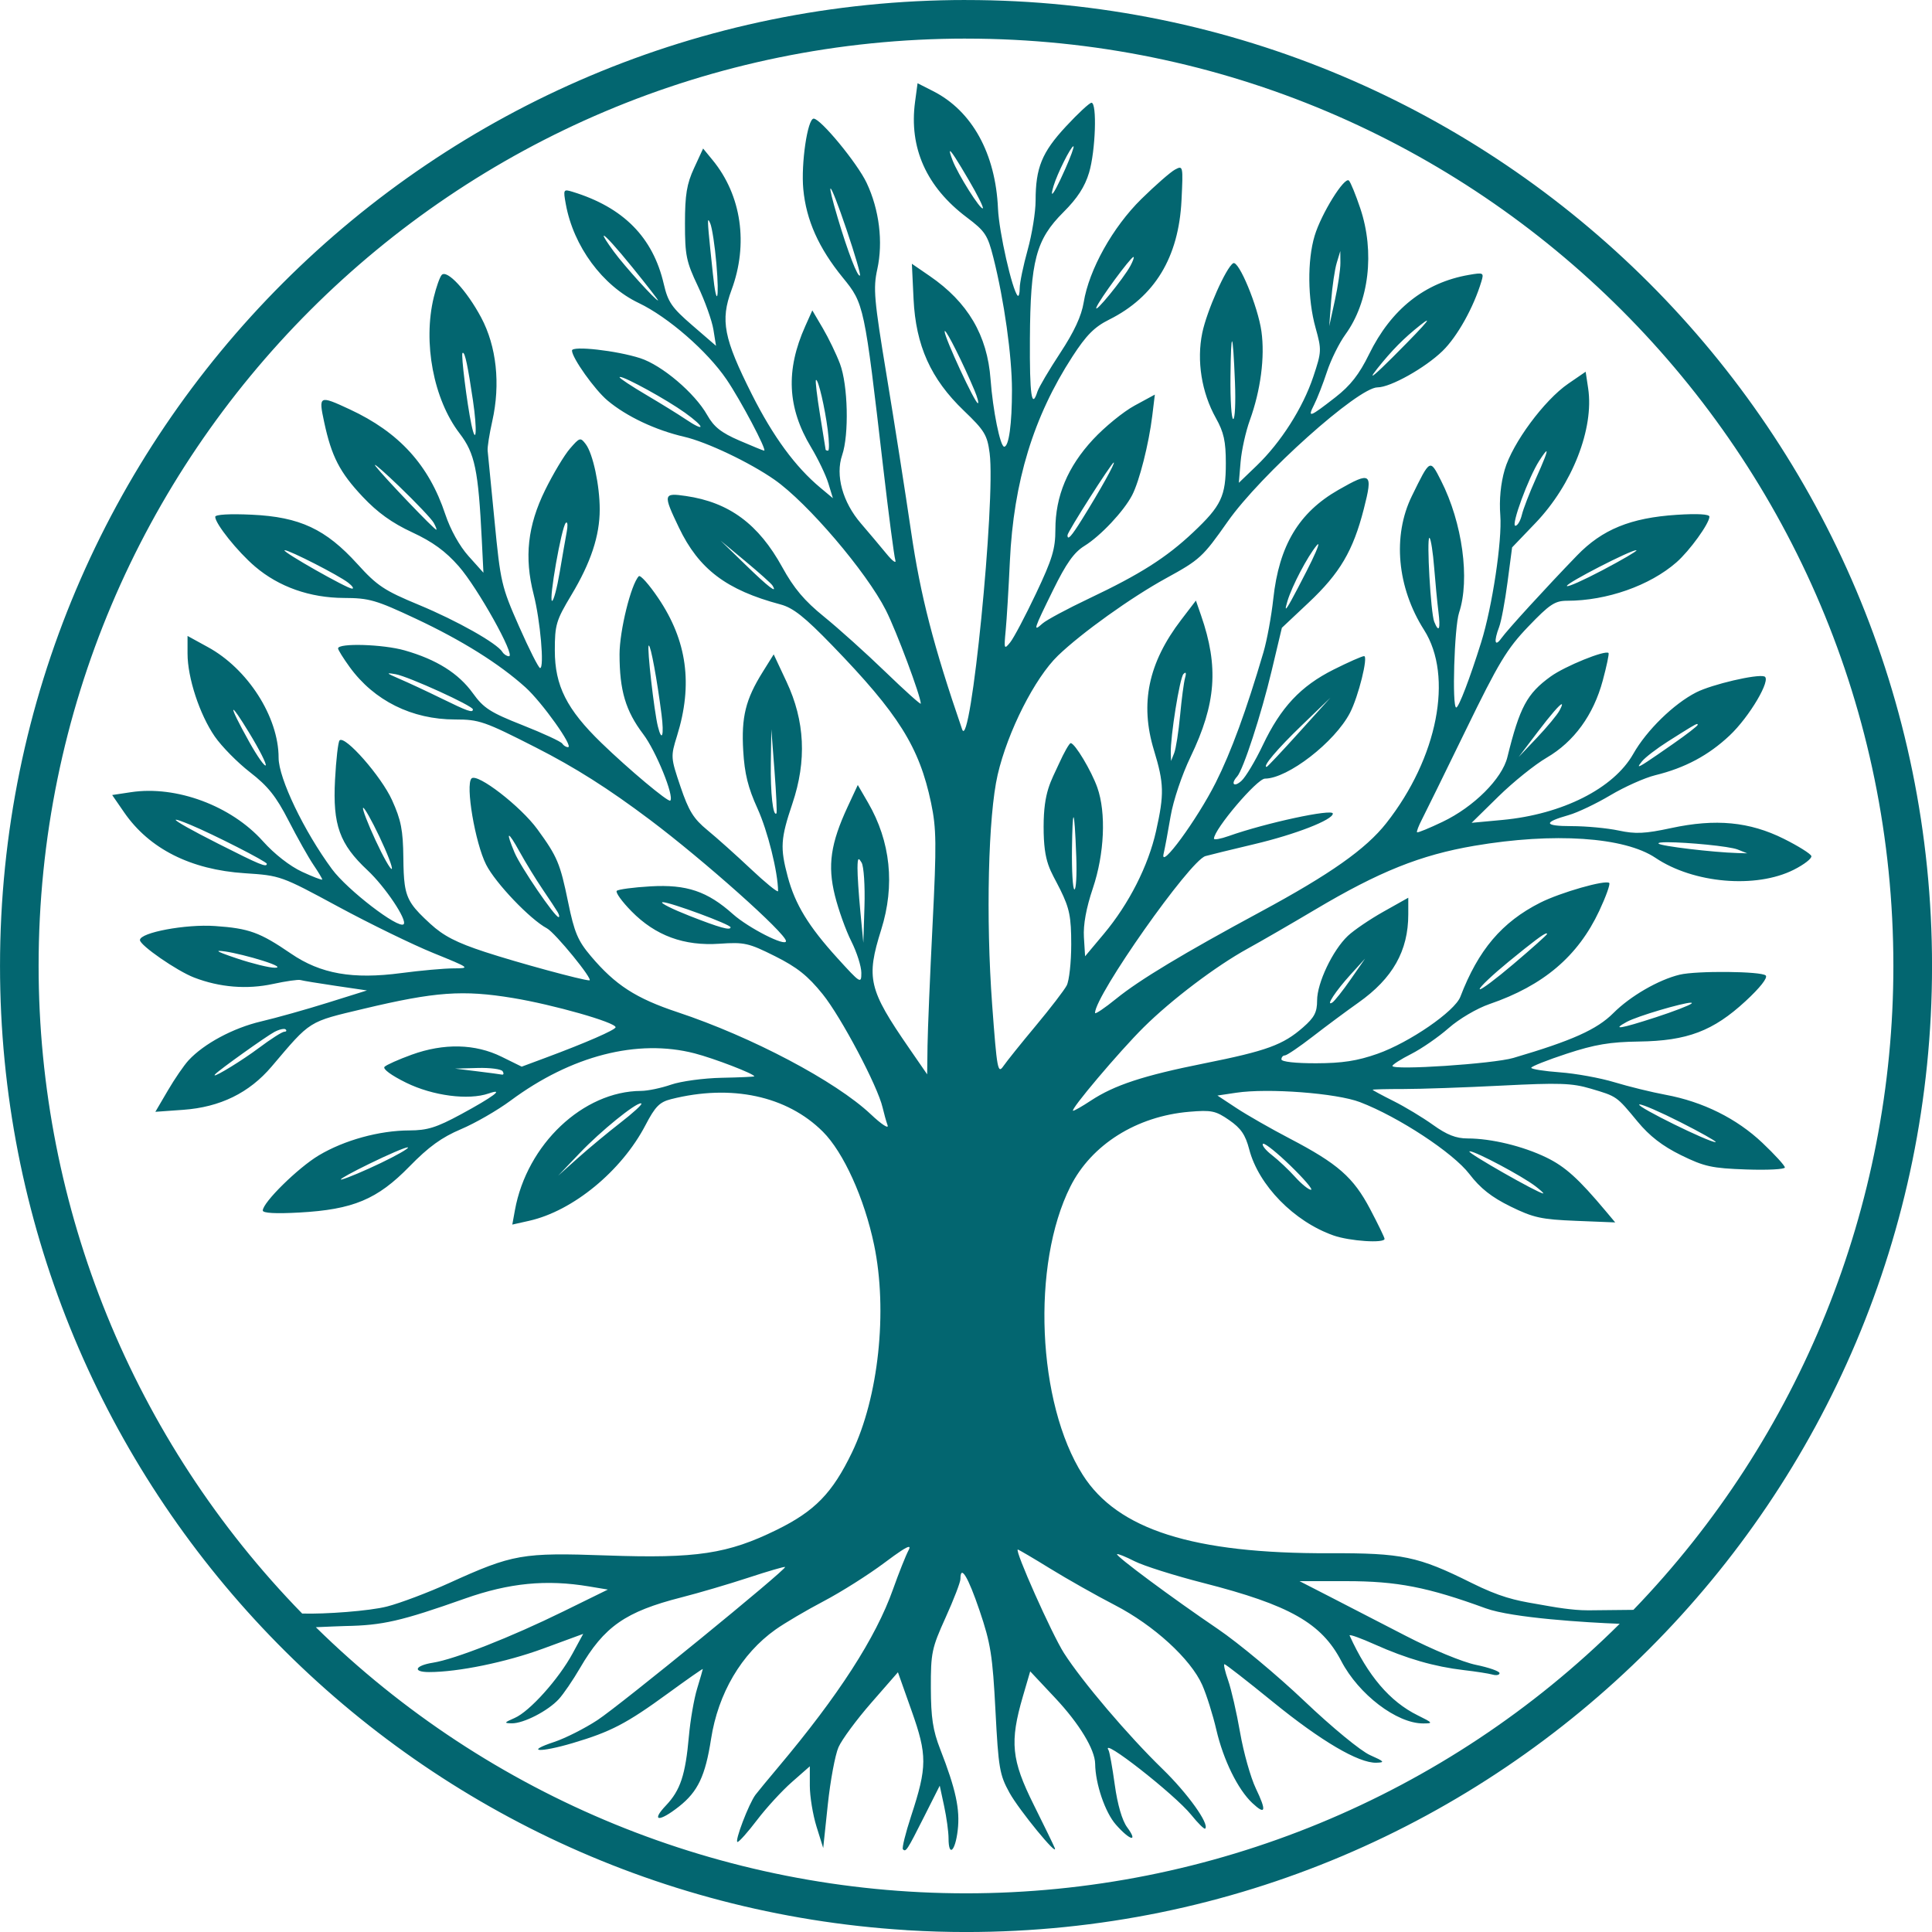 <?xml version="1.0" encoding="UTF-8" standalone="no"?>
<!-- Created with Inkscape (http://www.inkscape.org/) -->

<svg
   width="100mm"
   height="100.001mm"
   viewBox="0 0 100 100.001"
   version="1.1"
   id="svg1"
   xml:space="preserve"
   xmlns="http://www.w3.org/2000/svg"
   xmlns:svg="http://www.w3.org/2000/svg"><defs
     id="defs1" /><g
     id="layer1"
     transform="translate(-16.944,-40.383)"><path
       id="path1"
       style="fill:#036670;fill-opacity:1;stroke-width:0.774"
       d="m 66.945,40.383 c -27.614,-2.7e-5 -50,22.386 -50,50 6.17e-4,26.408 20.538,48.263 46.896,49.902 -0.004,-3e-4 -0.009,-7.3e-4 -0.013,-10e-4 0.011,10e-4 0.023,0.002 0.035,0.004 0.009,9e-4 0.017,0.002 0.026,0.002 0.012,7.5e-4 0.022,10e-4 0.031,0.002 l 0.045,0.002 c 0.992,0.06 1.986,0.09 2.981,0.09 27.614,2e-5 50,-22.386 50,-50 3e-5,-27.614 -22.386,-50 -50,-50 z m -3.118,99.901 c -0.011,-0.001 -0.022,-0.002 -0.033,-0.003 v 5.2e-4 c 0.011,8.4e-4 0.022,0.002 0.033,0.003 z m 3.118,-97.902 c 26.51,-9.7e-5 48,21.49 48,48 -6e-5,12.432 -4.824,24.38 -13.456,33.327 l -2.331,0.024 c -0.495,-3.7e-4 -0.862,-0.045 -1.249,-0.093 -0.449,-0.055 -1.082,-0.177 -1.468,-0.242 -1.075,-0.181 -1.864,-0.353 -3.342,-1.089 -2.754,-1.372 -3.581,-1.544 -7.343,-1.531 -7.048,0.026 -10.965,-1.218 -12.768,-4.054 -2.362,-3.714 -2.669,-10.893 -0.639,-14.93 1.09,-2.168 3.428,-3.637 6.155,-3.866 1.148,-0.097 1.364,-0.052 2.064,0.433 0.606,0.419 0.839,0.759 1.035,1.512 0.484,1.861 2.322,3.739 4.362,4.457 0.838,0.295 2.643,0.415 2.643,0.175 0,-0.068 -0.336,-0.761 -0.746,-1.539 -0.868,-1.647 -1.671,-2.351 -4.17,-3.657 -0.969,-0.506 -2.206,-1.213 -2.748,-1.571 l -0.986,-0.65 0.969,-0.145 c 1.655,-0.248 5.197,0.021 6.412,0.487 1.994,0.764 4.819,2.621 5.661,3.722 0.564,0.737 1.146,1.196 2.125,1.677 1.185,0.582 1.596,0.672 3.385,0.744 l 2.037,0.082 -0.482,-0.575 c -1.417,-1.691 -2.106,-2.313 -3.089,-2.789 -1.213,-0.587 -2.849,-0.982 -4.07,-0.982 -0.595,0 -1.069,-0.186 -1.786,-0.7 -0.537,-0.385 -1.46,-0.942 -2.052,-1.238 -0.592,-0.296 -1.076,-0.558 -1.076,-0.581 0,-0.023 0.716,-0.041 1.59,-0.04 0.874,7.3e-4 3.159,-0.078 5.078,-0.176 2.989,-0.152 3.649,-0.131 4.616,0.156 1.37,0.406 1.333,0.381 2.427,1.704 0.622,0.752 1.287,1.266 2.248,1.739 1.207,0.593 1.597,0.679 3.371,0.741 1.103,0.039 2.006,-0.007 2.006,-0.103 0,-0.096 -0.523,-0.669 -1.163,-1.275 -1.33,-1.26 -3.075,-2.127 -5.002,-2.486 -0.728,-0.135 -1.923,-0.428 -2.657,-0.651 -0.733,-0.222 -2.003,-0.453 -2.821,-0.513 -0.818,-0.06 -1.486,-0.166 -1.484,-0.236 v -5.16e-4 -5.17e-4 c 0.015,-0.073 0.837,-0.399 1.839,-0.728 1.451,-0.476 2.234,-0.608 3.74,-0.629 2.498,-0.035 3.836,-0.542 5.513,-2.09 0.75,-0.693 1.16,-1.213 1.045,-1.328 -0.222,-0.222 -3.578,-0.253 -4.456,-0.042 -1.095,0.264 -2.555,1.109 -3.431,1.987 -0.849,0.851 -2.139,1.429 -5.177,2.322 -1.038,0.305 -6.258,0.651 -6.258,0.415 0,-0.071 0.439,-0.351 0.975,-0.622 0.536,-0.272 1.408,-0.874 1.937,-1.34 0.541,-0.476 1.466,-1.02 2.111,-1.241 2.795,-0.959 4.579,-2.474 5.682,-4.825 0.344,-0.734 0.577,-1.384 0.517,-1.443 -0.18,-0.179 -2.531,0.493 -3.578,1.023 -1.979,1.003 -3.198,2.439 -4.128,4.866 -0.289,0.755 -2.638,2.371 -4.292,2.953 -1.043,0.367 -1.818,0.487 -3.175,0.49 -1.063,0.003 -1.795,-0.079 -1.795,-0.201 0,-0.113 0.08,-0.205 0.179,-0.205 0.098,0 0.744,-0.437 1.435,-0.972 0.69,-0.535 1.758,-1.328 2.374,-1.763 1.773,-1.254 2.578,-2.679 2.578,-4.567 v -0.86 l -1.282,0.72 c -0.705,0.396 -1.537,0.961 -1.848,1.256 -0.785,0.744 -1.589,2.434 -1.589,3.34 0,0.611 -0.14,0.88 -0.726,1.393 -1.04,0.911 -1.884,1.218 -5.13,1.868 -3.137,0.628 -4.642,1.123 -5.861,1.928 -0.434,0.287 -0.844,0.521 -0.911,0.521 -0.204,0 2.399,-3.079 3.649,-4.318 1.448,-1.435 3.748,-3.175 5.387,-4.075 0.677,-0.372 2.247,-1.28 3.488,-2.017 3.316,-1.971 5.459,-2.83 8.245,-3.305 4.108,-0.7 7.767,-0.456 9.375,0.626 1.967,1.323 5.199,1.601 7.156,0.615 0.538,-0.271 0.948,-0.59 0.909,-0.71 -0.038,-0.12 -0.68,-0.521 -1.426,-0.893 -1.775,-0.884 -3.526,-1.051 -5.828,-0.555 -1.356,0.292 -1.846,0.315 -2.719,0.128 -0.586,-0.125 -1.679,-0.228 -2.43,-0.228 -1.448,0 -1.499,-0.192 -0.152,-0.573 0.453,-0.128 1.422,-0.59 2.154,-1.026 0.732,-0.436 1.778,-0.903 2.324,-1.037 1.538,-0.377 2.752,-1.026 3.844,-2.052 1.032,-0.97 2.184,-2.926 1.801,-3.06 -0.383,-0.134 -2.713,0.411 -3.525,0.824 -1.166,0.593 -2.57,1.965 -3.26,3.184 -1.013,1.789 -3.669,3.13 -6.777,3.42 l -1.59,0.148 1.385,-1.36 c 0.762,-0.748 1.887,-1.654 2.502,-2.012 1.415,-0.826 2.421,-2.21 2.9,-3.989 0.202,-0.749 0.337,-1.392 0.3,-1.428 -0.167,-0.167 -2.253,0.68 -2.994,1.215 -1.229,0.888 -1.601,1.582 -2.243,4.179 -0.275,1.113 -1.734,2.57 -3.351,3.343 -0.689,0.33 -1.28,0.572 -1.322,0.543 h -5.16e-4 l -5.17e-4,-5.17e-4 -5.17e-4,-5.17e-4 c -0.031,-0.037 0.079,-0.329 0.246,-0.651 0.169,-0.325 1.192,-2.409 2.274,-4.632 1.711,-3.515 2.134,-4.215 3.243,-5.371 1.1,-1.147 1.374,-1.329 2.002,-1.329 2.054,0 4.28,-0.782 5.66,-1.988 0.684,-0.598 1.708,-2.016 1.708,-2.366 0,-0.129 -0.626,-0.164 -1.692,-0.095 -2.385,0.155 -3.855,0.755 -5.161,2.106 -1.628,1.684 -3.595,3.836 -3.919,4.287 -0.339,0.472 -0.397,0.161 -0.111,-0.59 0.108,-0.283 0.303,-1.325 0.433,-2.315 l 0.237,-1.801 1.213,-1.266 c 1.9,-1.984 3.036,-4.886 2.724,-6.963 l -0.13,-0.864 -0.902,0.619 c -1.243,0.853 -2.887,3.078 -3.287,4.448 -0.209,0.716 -0.291,1.564 -0.229,2.367 0.1,1.309 -0.417,4.74 -0.99,6.571 -0.586,1.873 -1.161,3.376 -1.291,3.375 -0.225,-0.001 -0.1,-4.162 0.147,-4.908 0.573,-1.73 0.174,-4.655 -0.934,-6.836 -0.576,-1.134 -0.558,-1.144 -1.51,0.799 -1.01,2.061 -0.767,4.73 0.631,6.928 1.53,2.405 0.706,6.622 -1.954,10.002 -1.055,1.341 -2.902,2.643 -6.506,4.587 -3.99,2.152 -6.276,3.529 -7.467,4.496 -0.607,0.493 -1.104,0.827 -1.103,0.741 0.004,-0.914 4.908,-7.882 5.714,-8.118 0.186,-0.055 1.327,-0.333 2.535,-0.62 2.128,-0.504 4.06,-1.256 4.06,-1.581 0,-0.265 -3.492,0.488 -5.385,1.161 -0.423,0.15 -0.768,0.212 -0.768,0.136 0.005,-0.486 2.229,-3.103 2.639,-3.106 1.185,-0.007 3.613,-1.887 4.402,-3.407 0.437,-0.842 0.956,-2.934 0.729,-2.934 -0.105,0 -0.817,0.315 -1.582,0.699 -1.701,0.854 -2.727,1.95 -3.66,3.91 -0.39,0.82 -0.888,1.651 -1.106,1.848 -0.387,0.349 -0.571,0.16 -0.221,-0.227 0.313,-0.346 1.246,-3.205 1.787,-5.48 l 0.527,-2.216 1.383,-1.301 c 1.623,-1.527 2.303,-2.682 2.859,-4.854 0.481,-1.877 0.379,-1.953 -1.312,-0.986 -2.055,1.175 -3.075,2.881 -3.374,5.64 -0.098,0.9 -0.326,2.144 -0.508,2.763 -0.886,3.014 -1.675,5.168 -2.472,6.752 -0.962,1.911 -2.904,4.563 -2.698,3.683 0.066,-0.281 0.23,-1.156 0.363,-1.944 0.138,-0.811 0.585,-2.143 1.031,-3.069 1.325,-2.754 1.468,-4.666 0.546,-7.323 l -0.267,-0.77 -0.762,0.996 c -1.705,2.229 -2.145,4.336 -1.41,6.749 0.524,1.72 0.538,2.272 0.107,4.195 -0.403,1.795 -1.4,3.758 -2.698,5.309 l -0.973,1.162 -0.061,-0.983 c -0.04,-0.648 0.117,-1.511 0.462,-2.535 0.601,-1.784 0.695,-3.907 0.232,-5.216 -0.308,-0.869 -1.161,-2.294 -1.377,-2.298 -0.071,-0.001 -0.346,0.481 -0.612,1.072 -0.409,0.907 -0.789,1.432 -0.791,3.246 -0.003,1.933 0.358,2.24 0.865,3.271 0.476,0.968 0.564,1.407 0.564,2.827 0,0.925 -0.105,1.882 -0.234,2.128 -0.129,0.246 -0.849,1.183 -1.6,2.084 -0.752,0.9 -1.507,1.841 -1.678,2.09 -0.288,0.419 -0.332,0.177 -0.58,-3.171 -0.332,-4.49 -0.206,-9.797 0.284,-11.911 0.519,-2.238 1.925,-5.014 3.126,-6.17 1.221,-1.175 3.79,-3.014 5.589,-4 1.755,-0.962 1.897,-1.092 3.194,-2.938 1.703,-2.424 6.75,-6.943 7.754,-6.943 0.666,0 2.459,-1.004 3.363,-1.882 0.763,-0.741 1.61,-2.257 2.013,-3.603 0.135,-0.451 0.105,-0.467 -0.645,-0.337 -2.291,0.396 -4.027,1.776 -5.17,4.108 -0.511,1.043 -0.963,1.62 -1.741,2.226 -1.349,1.05 -1.46,1.089 -1.101,0.381 0.163,-0.322 0.462,-1.089 0.664,-1.705 0.202,-0.616 0.631,-1.482 0.953,-1.926 1.224,-1.685 1.529,-4.265 0.771,-6.526 -0.235,-0.7 -0.499,-1.347 -0.587,-1.438 -0.224,-0.232 -1.428,1.703 -1.776,2.854 -0.384,1.274 -0.365,3.283 0.045,4.755 0.322,1.155 0.318,1.244 -0.115,2.542 -0.538,1.611 -1.676,3.399 -2.934,4.607 l -0.92,0.884 0.092,-1.089 c 0.051,-0.599 0.266,-1.569 0.479,-2.155 0.559,-1.545 0.784,-3.267 0.599,-4.591 -0.18,-1.294 -1.18,-3.705 -1.464,-3.53 -0.369,0.228 -1.363,2.468 -1.598,3.602 -0.299,1.443 -0.036,3.09 0.704,4.412 0.411,0.734 0.515,1.203 0.515,2.335 0,1.713 -0.231,2.202 -1.694,3.582 -1.386,1.307 -2.741,2.168 -5.384,3.421 -1.128,0.535 -2.213,1.118 -2.411,1.295 -0.506,0.454 -0.469,0.337 0.548,-1.731 0.682,-1.387 1.083,-1.952 1.621,-2.284 0.835,-0.515 2.038,-1.795 2.471,-2.628 0.375,-0.723 0.866,-2.661 1.042,-4.113 l 0.133,-1.092 -1.052,0.571 c -0.578,0.314 -1.544,1.102 -2.146,1.75 -1.314,1.415 -1.95,2.935 -1.95,4.658 0,1.01 -0.158,1.533 -1.003,3.317 -0.552,1.165 -1.153,2.303 -1.335,2.528 -0.315,0.387 -0.327,0.355 -0.235,-0.614 0.054,-0.563 0.152,-2.174 0.217,-3.581 0.192,-4.12 1.221,-7.489 3.239,-10.6 0.718,-1.107 1.139,-1.53 1.892,-1.906 2.366,-1.178 3.609,-3.227 3.753,-6.185 0.087,-1.777 0.08,-1.807 -0.334,-1.586 -0.232,0.124 -1.016,0.809 -1.742,1.522 -1.485,1.459 -2.713,3.66 -2.987,5.353 -0.114,0.702 -0.494,1.523 -1.215,2.618 -0.577,0.878 -1.107,1.775 -1.177,1.995 -0.301,0.947 -0.409,0.203 -0.392,-2.721 0.024,-4.056 0.311,-5.141 1.736,-6.562 0.723,-0.721 1.109,-1.317 1.327,-2.047 0.334,-1.12 0.419,-3.616 0.124,-3.616 -0.101,0 -0.697,0.553 -1.324,1.229 -1.241,1.337 -1.567,2.134 -1.568,3.837 -6.2e-4,0.592 -0.186,1.741 -0.412,2.553 -0.226,0.812 -0.41,1.701 -0.41,1.975 0,0.274 -0.048,0.45 -0.107,0.391 C 69.337,55.401 68.653,52.397 68.6,51.181 68.475,48.329 67.261,46.127 65.248,45.103 l -0.811,-0.412 -0.13,0.966 c -0.319,2.38 0.587,4.403 2.674,5.975 0.956,0.72 1.085,0.914 1.384,2.103 0.553,2.194 0.957,5.076 0.958,6.828 8.8e-4,1.764 -0.16,2.941 -0.403,2.941 -0.205,0 -0.588,-1.891 -0.705,-3.485 -0.168,-2.284 -1.177,-3.996 -3.155,-5.353 l -0.918,-0.63 0.087,1.822 c 0.116,2.418 0.891,4.139 2.604,5.782 1.071,1.026 1.211,1.259 1.334,2.198 0.318,2.429 -0.99,15.558 -1.424,14.295 -1.484,-4.317 -2.152,-6.903 -2.641,-10.23 -0.297,-2.026 -0.867,-5.663 -1.267,-8.082 -0.65,-3.934 -0.701,-4.515 -0.484,-5.498 0.311,-1.411 0.104,-3.09 -0.551,-4.475 -0.484,-1.023 -2.382,-3.325 -2.741,-3.325 -0.317,0 -0.661,2.335 -0.537,3.651 0.15,1.604 0.797,3.05 2.048,4.583 1.098,1.344 1.113,1.417 2.086,9.808 0.283,2.44 0.566,4.604 0.629,4.808 0.063,0.205 -0.145,0.055 -0.463,-0.333 -0.318,-0.388 -0.911,-1.091 -1.317,-1.564 -0.948,-1.101 -1.33,-2.488 -0.972,-3.534 0.363,-1.06 0.302,-3.63 -0.112,-4.728 -0.189,-0.503 -0.589,-1.33 -0.888,-1.839 l -0.544,-0.926 -0.365,0.816 c -1.022,2.281 -0.929,4.225 0.299,6.266 0.363,0.603 0.766,1.444 0.895,1.867 L 60.055,66.17 59.407,65.629 C 58.112,64.55 56.959,62.978 55.862,60.797 c -1.461,-2.906 -1.64,-3.826 -1.054,-5.407 0.88,-2.373 0.515,-4.897 -0.973,-6.713 l -0.498,-0.607 -0.469,1.016 c -0.378,0.819 -0.469,1.374 -0.47,2.858 -9.3e-4,1.655 0.067,1.984 0.668,3.249 0.368,0.774 0.729,1.787 0.804,2.249 l 0.135,0.841 -1.227,-1.06 c -1.064,-0.919 -1.26,-1.203 -1.477,-2.14 -0.561,-2.422 -2.094,-3.97 -4.726,-4.774 -0.471,-0.144 -0.483,-0.121 -0.345,0.64 0.398,2.187 1.898,4.221 3.775,5.118 1.52,0.726 3.546,2.489 4.543,3.954 0.735,1.08 2.113,3.688 1.948,3.688 -0.039,0 -0.618,-0.236 -1.286,-0.525 -0.939,-0.406 -1.315,-0.705 -1.66,-1.316 -0.642,-1.139 -2.339,-2.58 -3.467,-2.945 -1.223,-0.395 -3.533,-0.654 -3.533,-0.396 0,0.377 1.175,2.03 1.841,2.588 0.982,0.824 2.478,1.531 3.969,1.876 1.17,0.271 3.391,1.327 4.673,2.223 1.707,1.192 4.755,4.765 5.765,6.757 0.544,1.073 1.806,4.45 1.806,4.832 0,0.07 -0.823,-0.669 -1.829,-1.641 -1.006,-0.972 -2.438,-2.26 -3.182,-2.862 -1.01,-0.818 -1.557,-1.465 -2.159,-2.56 -1.229,-2.234 -2.749,-3.357 -4.986,-3.684 -1.177,-0.172 -1.193,-0.1 -0.364,1.632 1.031,2.154 2.457,3.234 5.257,3.98 0.655,0.174 1.246,0.642 2.675,2.117 3.437,3.548 4.512,5.261 5.12,8.154 0.277,1.32 0.288,2.131 0.078,6.296 -0.132,2.63 -0.25,5.45 -0.261,6.269 L 64.934,95.991 63.997,94.633 c -2.097,-3.039 -2.233,-3.614 -1.441,-6.134 0.721,-2.293 0.486,-4.559 -0.683,-6.572 l -0.53,-0.913 -0.52,1.117 c -0.887,1.908 -1.051,3.042 -0.666,4.599 0.183,0.741 0.566,1.81 0.852,2.377 0.285,0.566 0.518,1.3 0.518,1.63 0,0.581 -0.042,0.555 -1.241,-0.764 -1.495,-1.646 -2.187,-2.78 -2.57,-4.215 -0.399,-1.496 -0.369,-1.966 0.243,-3.784 0.747,-2.218 0.648,-4.274 -0.303,-6.301 l -0.666,-1.42 -0.572,0.917 c -0.883,1.416 -1.107,2.323 -1.005,4.071 0.069,1.186 0.248,1.912 0.739,2.991 0.526,1.156 1.057,3.286 1.065,4.272 2.7e-5,0.003 -3.18e-4,0.006 -0.002,0.008 l -5.16e-4,5.17e-4 -5.17e-4,5.16e-4 -5.17e-4,5.17e-4 -5.17e-4,5.17e-4 -5.16e-4,5.17e-4 -5.17e-4,5.16e-4 c -0.063,0.035 -0.663,-0.454 -1.387,-1.136 -0.766,-0.722 -1.786,-1.635 -2.267,-2.029 -0.716,-0.587 -0.967,-0.992 -1.393,-2.251 -0.509,-1.506 -0.512,-1.555 -0.178,-2.629 0.829,-2.663 0.52,-4.925 -0.976,-7.136 -0.474,-0.701 -0.925,-1.207 -1.004,-1.125 -0.404,0.419 -0.996,2.822 -0.996,4.041 0,1.873 0.314,2.93 1.225,4.132 0.66,0.869 1.618,3.224 1.4,3.441 -0.101,0.1 -2.161,-1.626 -3.566,-2.988 -1.794,-1.739 -2.408,-2.959 -2.409,-4.781 -1.4e-4,-1.333 0.067,-1.557 0.859,-2.877 1.005,-1.675 1.465,-3.065 1.465,-4.426 0,-1.245 -0.351,-2.887 -0.723,-3.378 -0.275,-0.363 -0.313,-0.353 -0.82,0.233 -0.292,0.338 -0.869,1.302 -1.283,2.143 -0.907,1.846 -1.087,3.476 -0.595,5.396 0.345,1.348 0.562,3.817 0.335,3.817 h -5.17e-4 c -0.079,-0.007 -0.567,-0.973 -1.088,-2.152 -0.912,-2.066 -0.963,-2.286 -1.271,-5.473 -0.176,-1.826 -0.336,-3.459 -0.356,-3.628 -0.019,-0.169 0.089,-0.857 0.24,-1.529 0.431,-1.919 0.221,-3.871 -0.577,-5.365 -0.747,-1.397 -1.769,-2.498 -2.042,-2.199 -0.097,0.106 -0.281,0.625 -0.409,1.153 -0.57,2.348 -0.014,5.282 1.335,7.045 0.794,1.037 0.971,1.888 1.152,5.538 l 0.083,1.675 -0.769,-0.857 c -0.467,-0.52 -0.94,-1.371 -1.204,-2.164 -0.85,-2.557 -2.392,-4.249 -4.954,-5.438 -1.581,-0.734 -1.611,-0.718 -1.317,0.659 0.382,1.784 0.805,2.605 1.996,3.87 0.767,0.815 1.519,1.356 2.556,1.837 1.065,0.495 1.73,0.979 2.415,1.759 0.979,1.115 2.956,4.657 2.599,4.657 -0.111,0 -0.265,-0.099 -0.34,-0.221 -0.28,-0.452 -2.35,-1.619 -4.319,-2.436 -1.797,-0.745 -2.163,-0.988 -3.185,-2.116 -1.641,-1.81 -2.983,-2.437 -5.462,-2.553 -1.149,-0.054 -1.898,-0.011 -1.898,0.11 0,0.356 1.157,1.802 2.059,2.572 1.235,1.054 2.842,1.621 4.609,1.627 1.299,0.004 1.653,0.106 3.712,1.073 2.39,1.122 4.317,2.328 5.677,3.553 0.862,0.777 2.513,3.097 2.204,3.097 -0.101,0 -0.235,-0.084 -0.299,-0.186 -0.063,-0.102 -0.986,-0.53 -2.049,-0.95 -1.673,-0.66 -2.022,-0.884 -2.576,-1.654 -0.743,-1.032 -1.88,-1.747 -3.529,-2.218 -1.122,-0.321 -3.449,-0.39 -3.449,-0.103 0,0.076 0.271,0.511 0.602,0.967 1.262,1.738 3.221,2.711 5.454,2.711 1.247,0 1.516,0.093 4.191,1.455 2.027,1.032 3.741,2.119 5.89,3.734 2.802,2.106 7.047,5.891 7.047,6.282 0,0.31 -1.94,-0.677 -2.745,-1.395 -1.326,-1.185 -2.398,-1.546 -4.265,-1.439 -0.884,0.051 -1.671,0.156 -1.749,0.233 -0.077,0.077 0.266,0.554 0.763,1.059 1.242,1.263 2.717,1.805 4.561,1.678 1.281,-0.088 1.501,-0.038 2.866,0.645 1.145,0.573 1.702,1.017 2.468,1.967 0.959,1.191 2.848,4.762 3.101,5.864 0.069,0.299 0.185,0.713 0.258,0.92 0.074,0.209 -0.315,-0.045 -0.871,-0.57 -1.813,-1.71 -6.16,-4.007 -9.999,-5.282 -2.157,-0.717 -3.22,-1.404 -4.485,-2.899 -0.677,-0.8 -0.857,-1.226 -1.178,-2.787 -0.416,-2.024 -0.559,-2.363 -1.589,-3.778 -0.867,-1.192 -3.117,-2.929 -3.412,-2.635 -0.325,0.324 0.186,3.341 0.756,4.463 0.486,0.957 2.275,2.831 3.147,3.296 0.425,0.227 2.437,2.693 2.197,2.693 -0.344,0 -3.722,-0.919 -5.403,-1.47 -1.477,-0.484 -2.146,-0.829 -2.834,-1.461 -0.886,-0.814 -1.204,-1.196 -1.322,-2.045 -0.049,-0.353 -0.064,-0.787 -0.07,-1.366 -0.016,-1.436 -0.118,-1.957 -0.586,-2.989 -0.557,-1.229 -2.437,-3.369 -2.715,-3.091 -0.075,0.074 -0.181,0.996 -0.236,2.048 -0.122,2.331 0.234,3.321 1.683,4.676 0.917,0.857 2.074,2.587 1.868,2.792 -0.262,0.262 -2.916,-1.778 -3.706,-2.849 -1.45,-1.964 -2.765,-4.707 -2.765,-5.767 0,-2.114 -1.598,-4.609 -3.673,-5.735 L 26.651,73.299 v 0.916 c 0,1.25 0.625,3.151 1.408,4.287 0.358,0.518 1.179,1.352 1.826,1.853 0.929,0.719 1.349,1.246 1.997,2.507 0.451,0.878 1.028,1.904 1.282,2.279 0.254,0.375 0.461,0.72 0.461,0.766 v 5.16e-4 5.17e-4 5.17e-4 5.17e-4 l -5.17e-4,5.16e-4 -5.16e-4,5.17e-4 v 5.17e-4 l -5.17e-4,5.17e-4 -5.17e-4,5.16e-4 c -0.041,0.024 -0.495,-0.15 -1.043,-0.404 -0.629,-0.291 -1.436,-0.92 -2.027,-1.582 -1.642,-1.837 -4.481,-2.893 -6.828,-2.539 l -0.975,0.147 0.622,0.902 c 1.299,1.882 3.442,2.964 6.239,3.146 1.847,0.121 1.883,0.133 4.835,1.729 1.636,0.884 3.851,1.964 4.923,2.4 1.917,0.779 1.934,0.792 1.049,0.796 -0.495,0.002 -1.708,0.111 -2.696,0.242 -2.524,0.335 -4.18,0.044 -5.716,-1.006 -1.617,-1.105 -2.169,-1.306 -3.931,-1.428 -1.519,-0.106 -3.888,0.337 -3.888,0.727 0,0.272 1.912,1.595 2.801,1.938 1.322,0.511 2.739,0.626 4.088,0.333 0.668,-0.145 1.307,-0.236 1.42,-0.202 0.113,0.034 0.933,0.169 1.823,0.3 l 1.619,0.238 -2.029,0.635 c -1.116,0.35 -2.67,0.786 -3.455,0.97 -1.436,0.337 -2.95,1.148 -3.747,2.008 -0.237,0.255 -0.721,0.96 -1.076,1.567 l -0.646,1.102 1.439,-0.103 c 1.911,-0.136 3.419,-0.874 4.579,-2.24 2.045,-2.41 1.87,-2.301 4.776,-2.993 3.691,-0.879 5.121,-0.982 7.714,-0.554 2.088,0.344 5.313,1.262 5.313,1.513 -3.1e-4,0.134 -1.538,0.805 -3.609,1.575 l -1.25,0.465 -1.045,-0.515 c -1.361,-0.671 -2.983,-0.708 -4.65,-0.104 -0.67,0.243 -1.302,0.524 -1.404,0.626 -0.11,0.109 0.348,0.446 1.124,0.827 1.378,0.676 3.218,0.915 4.267,0.554 0.86,-0.296 0.233,0.175 -1.436,1.078 -1.268,0.686 -1.738,0.833 -2.675,0.835 -1.551,0.004 -3.363,0.503 -4.682,1.29 -1.076,0.642 -2.901,2.438 -2.901,2.855 0,0.136 0.666,0.173 1.898,0.104 2.779,-0.155 4.029,-0.678 5.693,-2.383 0.995,-1.02 1.672,-1.509 2.667,-1.93 0.733,-0.31 1.888,-0.975 2.565,-1.477 3.142,-2.331 6.572,-3.213 9.529,-2.448 1.008,0.26 3.089,1.062 3.088,1.189 -2.2e-4,0.023 -0.762,0.057 -1.692,0.075 -0.931,0.019 -2.108,0.179 -2.615,0.355 -0.508,0.176 -1.207,0.323 -1.553,0.324 -3,0.014 -5.91,2.765 -6.529,6.172 l -0.136,0.747 0.869,-0.195 c 2.269,-0.508 4.783,-2.575 6.023,-4.95 0.505,-0.968 0.73,-1.196 1.326,-1.347 3.118,-0.789 5.996,-0.172 7.856,1.683 1.073,1.07 2.15,3.451 2.653,5.862 0.711,3.409 0.232,7.887 -1.148,10.748 -1.012,2.097 -1.918,3.028 -3.886,3.996 -2.54,1.249 -4.16,1.493 -8.8,1.329 -4.388,-0.155 -4.858,-0.073 -8.169,1.431 -1.075,0.488 -2.519,1.034 -3.21,1.212 v -5.2e-4 c -0.899,0.232 -3.209,0.402 -4.39,0.364 -8.746,-8.965 -13.642,-20.994 -13.642,-33.519 -9.4e-5,-26.51 21.49,-48 48,-48 z m 5.558,5.572 c 0.001,-1.71e-4 0.002,0 0.003,0 h 5.16e-4 c 1.91e-4,3.2e-5 0.002,4.69e-4 0.002,5.17e-4 h 5.17e-4 l 5.16e-4,5.16e-4 h 5.17e-4 v 5.17e-4 h 5.17e-4 l 5.17e-4,5.17e-4 c 0.033,0.039 -0.152,0.548 -0.426,1.164 -0.375,0.846 -0.626,1.312 -0.682,1.293 -0.026,-0.012 -0.004,-0.146 0.076,-0.413 0.192,-0.636 0.887,-2.025 1.023,-2.046 z m -6.382,0.253 h 5.16e-4 5.17e-4 c 0.062,-0.002 0.371,0.48 0.969,1.502 0.44,0.75 0.764,1.4 0.726,1.454 l -5.17e-4,5.17e-4 -5.17e-4,5.16e-4 c -0.113,0.113 -1.291,-1.754 -1.569,-2.488 -0.11,-0.291 -0.156,-0.449 -0.13,-0.467 9e-4,-4.82e-4 0.002,-0.001 0.004,-0.002 z m -6.189,1.934 h 5.17e-4 5.17e-4 c 2.24e-4,-2.7e-5 0.001,3e-6 0.002,0 h 5.17e-4 c 0.062,0.011 0.364,0.759 0.834,2.151 0.422,1.248 0.731,2.306 0.686,2.351 -0.113,0.113 -0.62,-1.2 -1.149,-2.974 -0.3,-1.006 -0.413,-1.5 -0.376,-1.528 h 5.17e-4 5.16e-4 z m -6.322,1.639 h 5.17e-4 c 0.002,-2.34e-4 0.004,-4.9e-5 0.006,5.17e-4 0.019,0.009 0.05,0.072 0.09,0.164 0.096,0.225 0.24,1.169 0.319,2.097 0.163,1.901 0.009,2.331 -0.183,0.512 -0.219,-2.066 -0.284,-2.723 -0.236,-2.771 2.64e-4,-2.22e-4 0.001,-8.79e-4 0.002,-0.001 2.75e-4,-1.52e-4 0.002,-0.001 0.002,-0.002 z m -5.408,0.803 c 0.075,-0.005 0.63,0.596 1.478,1.643 0.762,0.94 1.358,1.709 1.325,1.709 -0.128,0 -1.739,-1.78 -2.282,-2.52 -0.387,-0.528 -0.549,-0.793 -0.529,-0.828 3.83e-4,-5.19e-4 0.002,-0.002 0.002,-0.002 2.66e-4,-1.66e-4 0.001,-8.98e-4 0.002,-10e-4 3.15e-4,-1.04e-4 6.94e-4,7.3e-5 0.001,0 5.3e-4,-1.15e-4 0.002,-4.78e-4 0.002,-5.17e-4 z m 38.116,0.794 0.005,0.613 c 0.003,0.338 -0.126,1.213 -0.287,1.944 l -0.291,1.33 0.101,-1.33 c 0.056,-0.731 0.185,-1.606 0.287,-1.944 z m -10.707,0.306 c 0.001,-2.69e-4 0.003,0 0.004,0 h 5.17e-4 5.17e-4 c 0.001,1.97e-4 0.002,7.62e-4 0.003,10e-4 2.94e-4,1.23e-4 0.002,3.36e-4 0.002,5.16e-4 h 5.16e-4 v 5.17e-4 c 0.03,0.023 -0.04,0.219 -0.166,0.454 -0.361,0.672 -1.914,2.571 -1.76,2.152 0.14,-0.381 1.752,-2.574 1.916,-2.608 z m 15.182,3.297 c 0.001,-1.81e-4 0.002,2.4e-5 0.003,0 2.75e-4,-8e-6 0.001,-3.2e-5 0.002,0 5.25e-4,1.08e-4 0.001,4.19e-4 0.002,5.16e-4 2.75e-4,9e-5 0.001,4.02e-4 0.002,5.17e-4 h 5.16e-4 5.17e-4 l 5.17e-4,5.17e-4 5.17e-4,5.17e-4 h 5.16e-4 v 5.16e-4 c 9.7e-5,3.36e-4 -5.7e-5,8.84e-4 0,10e-4 0.015,0.044 -0.334,0.428 -1.06,1.168 -1.088,1.11 -1.698,1.689 -1.755,1.673 -2.87e-4,-1.27e-4 -0.001,-9.02e-4 -0.002,-10e-4 l -5.17e-4,-5.17e-4 c -9.2e-5,-1.2e-4 -8.21e-4,-0.001 -0.001,-0.002 -0.008,-0.022 0.071,-0.139 0.241,-0.353 0.769,-0.963 1.375,-1.577 2.223,-2.249 0.194,-0.154 0.309,-0.234 0.344,-0.24 z m -24.946,0.535 h 5.17e-4 c 6.49e-4,-1.32e-4 0.001,-2e-5 0.002,0 0.107,0.003 0.934,1.65 1.534,3.073 0.154,0.366 0.233,0.665 0.175,0.665 -0.152,0 -1.72,-3.384 -1.72,-3.713 8e-6,-0.013 0.003,-0.021 0.007,-0.024 l 5.17e-4,-5.17e-4 h 5.16e-4 z m 14.872,0.537 c 0.041,0.055 0.093,0.767 0.147,2.127 0.041,1.041 2.49e-4,1.893 -0.091,1.893 -0.091,0 -0.155,-0.99 -0.142,-2.2 0.014,-1.271 0.045,-1.875 0.086,-1.82 z m -39.815,0.592 c 0.11,-0.01 0.259,0.702 0.521,2.473 0.228,1.539 0.167,2.421 -0.084,1.225 -0.226,-1.077 -0.541,-3.605 -0.459,-3.687 0.007,-0.007 0.014,-0.011 0.022,-0.011 z m 8.131,1.25 c 0.002,-2.02e-4 0.004,3.7e-5 0.006,0 0.262,-0.004 2.39,1.16 3.358,1.853 1.071,0.766 1.072,1.039 5.17e-4,0.314 -0.339,-0.229 -1.238,-0.785 -2,-1.235 -0.762,-0.45 -1.385,-0.862 -1.385,-0.915 0,-0.01 0.007,-0.016 0.02,-0.017 z m 10.15,0.156 c 10e-4,-2.37e-4 0.002,0 0.003,0 0.118,3.79e-4 0.45,1.416 0.6,2.584 v 5.17e-4 c 0.076,0.591 0.084,1.074 0.017,1.074 -0.067,0 -0.124,-0.023 -0.126,-0.051 -0.002,-0.028 -0.132,-0.834 -0.288,-1.79 -0.156,-0.957 -0.253,-1.772 -0.214,-1.811 0.003,-0.003 0.006,-0.005 0.009,-0.006 z m 37.797,3.69 c 6.3e-4,-9.9e-5 9.62e-4,2e-5 0.002,0 2.5e-4,-8e-6 0.001,-1.7e-5 0.002,0 h 5.17e-4 c 0.001,2.9e-4 0.002,9.95e-4 0.003,0.002 0.044,0.032 -0.138,0.499 -0.553,1.422 -0.323,0.719 -0.648,1.56 -0.722,1.87 -0.074,0.309 -0.225,0.563 -0.335,0.563 -0.241,0 0.675,-2.494 1.237,-3.367 0.204,-0.317 0.327,-0.482 0.366,-0.488 z M 74.591,64.323 c 0.096,0 -0.718,1.459 -1.626,2.916 -0.573,0.92 -0.768,1.134 -0.768,0.845 0,-0.169 2.286,-3.76 2.394,-3.76 z m -38.24,0.122 h 5.16e-4 5.17e-4 c 0.051,-0.004 0.539,0.426 1.246,1.105 0.878,0.844 1.686,1.696 1.795,1.893 0.1,0.182 0.16,0.333 0.141,0.355 l -5.16e-4,5.17e-4 -5.17e-4,5.16e-4 -5.17e-4,5.17e-4 -5.17e-4,5.17e-4 c -2.18e-4,9.7e-5 -0.001,4.39e-4 -0.002,5.17e-4 h -5.17e-4 c -3.78e-4,5.8e-5 -0.001,3.9e-4 -0.002,5.16e-4 h -5.17e-4 c -0.103,0 -2.699,-2.715 -3.131,-3.274 -0.033,-0.043 -0.048,-0.069 -0.048,-0.079 v -5.16e-4 -5.17e-4 -5.17e-4 l 5.17e-4,-5.17e-4 5.16e-4,-5.17e-4 v -5.16e-4 l 5.17e-4,-5.17e-4 h 5.17e-4 z m 9.916,2.982 c 0.058,-1.98e-4 0.066,0.191 0.012,0.477 -0.063,0.338 -0.228,1.281 -0.365,2.097 -0.137,0.816 -0.315,1.483 -0.395,1.483 -0.184,0 0.489,-3.826 0.711,-4.037 0.013,-0.012 0.024,-0.019 0.034,-0.02 9.5e-4,-1e-4 0.002,-5.14e-4 0.003,-5.17e-4 z m 44.66,0.793 c 5.7e-4,-1.46e-4 9.68e-4,2.8e-5 0.002,0 h 5.17e-4 5.16e-4 c 0.003,2.97e-4 0.005,0.002 0.008,0.005 0.07,0.064 0.177,0.754 0.238,1.534 0.061,0.78 0.161,1.81 0.221,2.288 0.115,0.909 0.024,1.121 -0.219,0.512 -0.18,-0.452 -0.396,-4.301 -0.251,-4.339 z m -36.682,0.148 1.284,1.068 c 0.706,0.587 1.334,1.15 1.397,1.251 0.286,0.462 -0.209,0.083 -1.393,-1.068 z m 30.921,0.181 c 9.54e-4,-2.15e-4 0.002,4.3e-5 0.003,0 7.39e-4,-3.7e-5 0.002,-3.6e-5 0.003,0 2.75e-4,8.1e-5 0.001,4.11e-4 0.002,5.16e-4 1.24e-4,6.5e-5 0.001,2.98e-4 0.002,5.17e-4 v 5.17e-4 l 5.17e-4,5.17e-4 5.17e-4,5.16e-4 c 0.04,0.046 -0.192,0.591 -0.606,1.398 -0.707,1.38 -1.017,1.951 -1.068,1.928 -0.022,-0.014 0.01,-0.152 0.083,-0.393 0.235,-0.777 1.032,-2.294 1.506,-2.866 0.036,-0.043 0.061,-0.066 0.075,-0.069 z m -53.486,0.314 c 0.002,-1.62e-4 0.003,2.5e-5 0.005,0 0.241,-0.003 2.769,1.285 3.276,1.677 0.226,0.174 0.318,0.314 0.205,0.311 -0.266,-0.008 -3.588,-1.893 -3.497,-1.984 l 5.17e-4,-5.16e-4 c 0.002,-0.002 0.006,-0.003 0.01,-0.004 z m 69.948,0.001 c 0.009,-1.27e-4 0.017,0.002 0.02,0.005 0.036,0.036 -0.76,0.501 -1.768,1.032 -0.973,0.513 -1.775,0.87 -1.83,0.816 -1.99e-4,-2.29e-4 -8.93e-4,-0.001 -10e-4,-0.002 -7.5e-5,-1.28e-4 -2.97e-4,-0.001 -5.17e-4,-0.002 h -5.17e-4 c -2.01e-4,-5.69e-4 -4.17e-4,-0.002 -5.17e-4,-0.003 v -5.17e-4 -5.16e-4 -5.17e-4 h -5.16e-4 c 0,-0.162 3.275,-1.842 3.581,-1.846 z M 50.527,73.797 c 0.101,-0.004 0.426,1.753 0.658,3.569 0.139,1.084 0.021,1.465 -0.19,0.614 -0.193,-0.778 -0.569,-4.086 -0.475,-4.18 9e-4,-9e-4 0.002,-0.002 0.003,-0.003 2.11e-4,-1.04e-4 0.001,-4.33e-4 0.002,-5.17e-4 h 5.17e-4 c 3.88e-4,-7.1e-5 0.001,-5e-4 0.002,-5.17e-4 z m 27.767,1.406 c 0.042,0.001 0.038,0.093 -0.012,0.271 -0.063,0.225 -0.179,1.1 -0.257,1.944 -0.078,0.844 -0.216,1.719 -0.305,1.944 l -0.163,0.409 -0.013,-0.409 c -0.027,-0.836 0.462,-3.895 0.655,-4.092 0.041,-0.042 0.072,-0.064 0.092,-0.066 0.001,-1.41e-4 0.003,-5.63e-4 0.004,-5.17e-4 z m -41.199,0.032 c 0.052,-2.98e-4 0.162,0.016 0.326,0.045 0.662,0.117 4,1.636 4,1.821 0,0.194 -0.271,0.099 -1.641,-0.573 -0.733,-0.36 -1.703,-0.812 -2.154,-1.005 -0.374,-0.16 -0.557,-0.246 -0.566,-0.276 v -5.17e-4 -5.17e-4 -5.16e-4 -5.17e-4 -5.17e-4 -5.17e-4 l 5.16e-4,-5.17e-4 v -5.16e-4 l 5.17e-4,-5.17e-4 c 0.004,-0.004 0.015,-0.007 0.034,-0.007 z m 48.71,1.262 -1.616,1.79 c -0.889,0.985 -1.647,1.79 -1.683,1.79 -0.236,0 0.541,-0.92 1.814,-2.148 z m 11.969,0.337 c 0.042,-0.002 0.009,0.103 -0.11,0.326 -0.12,0.223 -0.644,0.855 -1.166,1.406 L 95.549,79.566 96.53,78.274 c 0.695,-0.914 1.151,-1.435 1.244,-1.44 z M 29.029,77.122 c 0.048,-0.004 0.314,0.373 0.802,1.174 0.535,0.877 0.924,1.644 0.864,1.704 -0.06,0.06 -0.435,-0.474 -0.834,-1.186 -0.591,-1.056 -0.871,-1.645 -0.837,-1.689 l 5.17e-4,-5.16e-4 c 4.8e-4,-3.01e-4 0.002,-0.001 0.003,-0.002 3.48e-4,-7.5e-5 6.58e-4,-4.89e-4 10e-4,-5.16e-4 z m 75.758,0.736 c 0.026,-6.35e-4 0.03,0.017 0.03,0.042 0,0.054 -0.577,0.501 -1.283,0.992 -1.252,0.872 -1.714,1.184 -1.76,1.146 v -5.16e-4 l -5.2e-4,-5.17e-4 -5.1e-4,-5.17e-4 c -0.014,-0.022 0.05,-0.111 0.162,-0.249 0.164,-0.202 0.765,-0.662 1.334,-1.023 1.124,-0.712 1.434,-0.905 1.518,-0.907 z m -47.919,0.275 0.164,2.143 c 0.09,1.178 0.136,2.172 0.1,2.208 -0.177,0.177 -0.314,-1.055 -0.29,-2.611 z m -21.125,4.063 h 5.17e-4 5.16e-4 c 0.068,-0.006 0.436,0.646 0.835,1.484 0.412,0.865 0.701,1.619 0.643,1.677 -9.03e-4,9e-4 -0.002,0.002 -0.003,0.003 -0.069,0.029 -0.44,-0.628 -0.837,-1.484 -0.404,-0.872 -0.694,-1.627 -0.644,-1.677 l 5.16e-4,-5.17e-4 h 5.17e-4 l 5.17e-4,-5.16e-4 5.17e-4,-5.17e-4 c 2.36e-4,-1.08e-4 0.001,-4.3e-4 0.002,-5.17e-4 z m 36.767,0.485 5.17e-4,5.17e-4 h 5.16e-4 c 0.041,0.017 0.092,0.707 0.141,2.05 0.034,0.928 -0.009,1.688 -0.095,1.688 h -5.16e-4 c -7.79e-4,-8.5e-5 -0.002,-3.23e-4 -0.003,-5.17e-4 -0.083,-0.029 -0.139,-0.961 -0.124,-2.097 0.014,-1.068 0.042,-1.611 0.078,-1.64 1.51e-4,-8.6e-5 0.001,-8.13e-4 0.002,-0.001 H 72.509 Z m -46.457,0.13 c 0.002,-1.58e-4 0.005,-7e-5 0.007,0 0.071,0.002 0.314,0.087 0.745,0.267 1.192,0.496 3.949,1.902 3.949,2.014 0,0.202 -0.352,0.056 -2.513,-1.038 -1.417,-0.717 -2.205,-1.166 -2.202,-1.235 4e-5,-2.78e-4 4.47e-4,-0.001 5.16e-4,-0.002 9.9e-5,-2.51e-4 3.9e-4,-0.001 5.17e-4,-0.002 l 5.17e-4,-5.16e-4 c 1.85e-4,-2.09e-4 0.001,-0.001 0.002,-0.002 l 5.17e-4,-5.16e-4 c 0.003,-0.002 0.006,-0.002 0.011,-0.003 z m 17.243,0.829 c 0.048,-0.006 0.235,0.272 0.546,0.835 0.311,0.563 0.848,1.437 1.192,1.944 0.344,0.506 0.693,1.036 0.776,1.177 0.082,0.141 0.103,0.256 0.045,0.256 -0.194,0 -1.969,-2.604 -2.279,-3.344 -0.224,-0.536 -0.317,-0.824 -0.287,-0.862 1.3e-4,-1.44e-4 0.001,-0.001 0.002,-0.002 9e-4,-6.55e-4 0.003,-0.002 0.004,-0.003 h 5.16e-4 c 3.65e-4,-8.1e-5 6.53e-4,-4.71e-4 10e-4,-5.17e-4 z m 59.975,0.337 c 0.988,0.003 3.178,0.202 3.618,0.378 l 0.491,0.196 -0.513,-0.015 c -1.267,-0.037 -3.956,-0.358 -4.075,-0.487 -0.047,-0.051 0.149,-0.073 0.478,-0.072 z m -41.881,0.877 c 7.15e-4,-1.31e-4 0.001,6.2e-5 0.002,0 0.032,-0.003 0.079,0.06 0.149,0.179 0.114,0.195 0.18,1.208 0.148,2.251 l -0.059,1.897 -0.154,-1.616 c -0.085,-0.889 -0.152,-1.902 -0.148,-2.251 0.003,-0.307 0.017,-0.451 0.062,-0.459 z M 51.255,87.08 c 0.393,0.005 3.503,1.151 3.503,1.299 0,0.179 -0.557,0.024 -2.128,-0.592 -0.888,-0.349 -1.52,-0.665 -1.405,-0.703 0.007,-0.002 0.017,-0.003 0.029,-0.003 z m 45.734,1.615 c 0.021,-7.15e-4 0.032,0.009 0.032,0.03 0,0.043 -0.784,0.745 -1.744,1.559 -0.914,0.776 -1.67,1.341 -1.739,1.302 l -5.17e-4,-5.16e-4 -5.17e-4,-5.17e-4 c -3.98e-4,-4.17e-4 -7.83e-4,-7.84e-4 -10e-4,-0.001 -1.89e-4,-2.41e-4 -9.02e-4,-0.001 -0.001,-0.002 -6.41e-4,-0.001 -0.002,-0.004 -0.002,-0.006 -3.6e-5,-3.04e-4 0,-7.34e-4 0,-10e-4 0,-0.104 0.67,-0.738 1.488,-1.408 1.281,-1.049 1.837,-1.468 1.968,-1.472 z m -68.698,0.906 c 0.054,-0.002 0.158,0.009 0.31,0.03 0.451,0.065 1.328,0.281 1.949,0.479 0.702,0.224 0.934,0.362 0.615,0.363 -0.282,0.001 -1.159,-0.214 -1.949,-0.479 -0.643,-0.216 -0.956,-0.336 -0.967,-0.377 -5.1e-5,-2.61e-4 -4.92e-4,-0.001 -5.17e-4,-0.002 -1e-6,-2.49e-4 -2.4e-5,-0.001 0,-0.002 l 5.17e-4,-5.16e-4 v -5.17e-4 -5.17e-4 -5.17e-4 l 5.17e-4,-5.17e-4 5.16e-4,-5.16e-4 c 0.005,-0.005 0.019,-0.009 0.041,-0.01 z m 59.31,0.399 -0.746,1.074 c -0.41,0.591 -0.839,1.131 -0.952,1.201 -0.369,0.227 0.17,-0.595 0.953,-1.456 z m 16.856,2.283 c 0.033,-1.48e-4 0.053,0.005 0.057,0.014 0.002,0.007 -0.003,0.017 -0.017,0.029 -0.106,0.095 -0.941,0.417 -1.856,0.714 -1.846,0.599 -2.299,0.67 -1.494,0.234 0.567,-0.307 2.915,-0.99 3.311,-0.992 z m -72.81,1.357 c 0.038,0.002 0.066,0.011 0.083,0.027 0.066,0.065 0.032,0.119 -0.074,0.119 -0.106,0 -0.696,0.376 -1.309,0.836 -0.855,0.641 -2.233,1.483 -2.295,1.42 -1.78e-4,-2.5e-4 -3.71e-4,-0.001 -5.17e-4,-0.002 -0.003,-0.009 0.007,-0.029 0.037,-0.06 0.224,-0.238 2.628,-1.954 3.061,-2.185 0.19,-0.102 0.385,-0.159 0.498,-0.154 z m 10.02,2.021 c 0.642,-0.018 1.225,0.059 1.294,0.171 0.07,0.113 0.052,0.19 -0.039,0.172 -0.091,-0.018 -0.674,-0.096 -1.294,-0.172 l -1.128,-0.138 z m 8.443,1.832 c 0.015,1.85e-4 0.026,0.004 0.033,0.011 0.047,0.047 -0.442,0.493 -1.087,0.992 -0.644,0.499 -1.633,1.32 -2.197,1.824 l -1.026,0.917 1.129,-1.183 c 1.087,-1.139 2.85,-2.565 3.148,-2.561 z m 51.701,0.056 c 0.16,-0.004 1.069,0.39 2.113,0.919 1.038,0.526 1.819,0.967 1.827,1.025 v 5.17e-4 c -3e-5,2.1e-4 5e-5,0.001 0,0.002 v 5.16e-4 l -5.2e-4,5.17e-4 -5.2e-4,5.17e-4 v 5.17e-4 h -5.1e-4 -5.2e-4 c -2.2e-4,4.3e-5 -7.8e-4,4.86e-4 -0.001,5.16e-4 l -5.2e-4,5.17e-4 c -0.002,5.7e-4 -0.005,9.94e-4 -0.007,0.001 -0.343,0.011 -4.071,-1.824 -3.951,-1.945 0.003,-0.003 0.008,-0.005 0.015,-0.006 0.002,-2.69e-4 0.005,-4.49e-4 0.007,-5.16e-4 z m -19.478,2.032 c 0.13,9.1e-4 0.732,0.486 1.397,1.131 0.709,0.688 1.191,1.252 1.071,1.254 -0.12,0.002 -0.49,-0.297 -0.821,-0.664 -0.331,-0.367 -0.87,-0.875 -1.197,-1.128 -0.328,-0.253 -0.538,-0.517 -0.469,-0.587 0.004,-0.004 0.01,-0.006 0.019,-0.006 z m -44.291,0.19 v 0.001 c 0.008,-2.1e-4 0.015,8.42e-4 0.018,0.003 l 5.17e-4,5.16e-4 5.17e-4,5.17e-4 v 5.17e-4 h 5.17e-4 v 5.17e-4 l 5.17e-4,5.16e-4 v 5.17e-4 5.17e-4 h 5.16e-4 l 5.17e-4,5.17e-4 v 5.17e-4 c 0.012,0.064 -0.608,0.417 -1.406,0.8 -0.82,0.394 -1.722,0.775 -2.005,0.848 -0.034,0.008 -0.055,0.011 -0.064,0.008 -2.48e-4,-1.3e-4 -8.13e-4,-3.7e-4 -10e-4,-5.1e-4 l -5.17e-4,-5.2e-4 -5.17e-4,-5.2e-4 -5.17e-4,-5.1e-4 -5.16e-4,-5.2e-4 v -5.2e-4 l -5.17e-4,-5.1e-4 c -3.3e-5,-2.2e-4 9e-6,-10e-4 0,-0.002 v -5.2e-4 c 0.009,-0.054 0.594,-0.378 1.471,-0.806 0.988,-0.483 1.842,-0.849 1.985,-0.853 z m 54.987,0.204 c 0.319,0.015 2.693,1.274 3.394,1.811 0.238,0.183 0.404,0.334 0.404,0.365 v 5.2e-4 l -5.17e-4,5.2e-4 v 5.2e-4 5.1e-4 5.2e-4 5.2e-4 c -9.8e-5,3.5e-4 -4.48e-4,5.3e-4 -5.16e-4,10e-4 l -5.17e-4,5.2e-4 h -5.17e-4 l -5.17e-4,5.1e-4 -5.17e-4,5.2e-4 h -5.16e-4 c -0.002,5.1e-4 -0.005,7.5e-4 -0.007,5.2e-4 -0.28,-0.024 -3.905,-2.089 -3.818,-2.175 0.004,-0.004 0.009,-0.006 0.018,-0.007 v -5.17e-4 c 0.004,-3.89e-4 0.009,-7.61e-4 0.014,-5.16e-4 z M 63.978,120.453 c 0.06,-0.003 0.055,0.055 -0.007,0.17 -0.141,0.263 -0.504,1.175 -0.807,2.027 -0.888,2.503 -2.813,5.486 -5.931,9.193 -0.521,0.619 -1.052,1.263 -1.181,1.432 -0.346,0.453 -1.109,2.455 -0.933,2.448 0.083,-0.003 0.54,-0.518 1.016,-1.144 0.476,-0.626 1.284,-1.506 1.795,-1.955 l 0.93,-0.817 v 1.004 c 0,0.552 0.156,1.503 0.346,2.115 l 0.347,1.111 0.238,-2.251 c 0.131,-1.238 0.38,-2.573 0.553,-2.967 0.173,-0.394 0.936,-1.428 1.696,-2.298 l 1.381,-1.582 0.706,1.991 c 0.814,2.294 0.812,2.903 -0.023,5.45 -0.292,0.89 -0.483,1.664 -0.425,1.722 0.155,0.155 0.213,0.066 1.095,-1.683 l 0.811,-1.609 0.228,1.06 c 0.125,0.583 0.228,1.332 0.228,1.664 0,0.986 0.344,0.686 0.474,-0.414 0.128,-1.081 -0.097,-2.124 -0.906,-4.199 -0.379,-0.972 -0.479,-1.632 -0.484,-3.171 -0.005,-1.813 0.046,-2.058 0.763,-3.642 0.423,-0.934 0.768,-1.831 0.768,-1.995 0,-0.773 0.394,-0.123 0.99,1.633 0.575,1.694 0.675,2.327 0.823,5.176 0.155,2.984 0.214,3.328 0.729,4.259 0.494,0.893 2.535,3.383 2.34,2.854 -0.041,-0.113 -0.532,-1.12 -1.089,-2.239 -1.156,-2.32 -1.249,-3.248 -0.561,-5.606 l 0.379,-1.298 1.299,1.384 c 1.244,1.327 2.053,2.661 2.063,3.401 0.013,1.042 0.514,2.513 1.072,3.147 0.735,0.835 1.172,0.938 0.583,0.137 -0.259,-0.353 -0.498,-1.172 -0.639,-2.196 -0.124,-0.898 -0.269,-1.704 -0.322,-1.791 -0.472,-0.762 3.425,2.286 4.28,3.347 0.351,0.436 0.676,0.756 0.721,0.711 0.233,-0.232 -0.905,-1.821 -2.21,-3.089 -1.78,-1.728 -4.148,-4.513 -5.097,-5.994 -0.623,-0.972 -2.58,-5.361 -2.39,-5.361 0.042,0 0.8,0.445 1.683,0.99 0.883,0.544 2.385,1.392 3.337,1.884 2.017,1.042 3.928,2.789 4.525,4.136 0.221,0.499 0.55,1.542 0.73,2.319 0.362,1.558 1.114,3.09 1.861,3.79 0.691,0.648 0.747,0.42 0.184,-0.753 -0.269,-0.561 -0.636,-1.862 -0.815,-2.892 -0.179,-1.03 -0.458,-2.248 -0.621,-2.707 -0.162,-0.459 -0.246,-0.834 -0.188,-0.834 0.059,0 1.185,0.878 2.504,1.951 2.489,2.026 4.44,3.174 5.353,3.149 0.465,-0.013 0.425,-0.062 -0.323,-0.394 -0.484,-0.215 -1.96,-1.429 -3.401,-2.799 -1.4,-1.331 -3.415,-3.009 -4.479,-3.731 -2.364,-1.603 -5.298,-3.781 -5.215,-3.87 0.034,-0.036 0.443,0.129 0.909,0.366 0.466,0.237 2.068,0.743 3.559,1.124 4.465,1.142 6.115,2.077 7.139,4.043 0.898,1.725 2.87,3.228 4.234,3.228 0.533,-1.4e-4 0.514,-0.028 -0.282,-0.421 -1.437,-0.71 -2.574,-2.043 -3.522,-4.13 -0.002,-0.004 -0.002,-0.007 -0.002,-0.009 l 5.17e-4,-5.2e-4 v -5.2e-4 l 5.17e-4,-5.1e-4 v -5.2e-4 c 4.5e-5,-2.2e-4 -3.3e-5,-7.9e-4 0,-10e-4 0.036,-0.045 0.594,0.156 1.3,0.472 1.645,0.736 3.096,1.155 4.615,1.331 0.621,0.072 1.29,0.176 1.488,0.232 0.197,0.056 0.359,0.021 0.359,-0.076 0,-0.098 -0.548,-0.29 -1.218,-0.428 -0.694,-0.143 -2.262,-0.791 -3.642,-1.505 -1.333,-0.69 -3.114,-1.608 -3.958,-2.041 l -1.535,-0.787 h 2.424 c 2.625,0 4.21,0.309 7.211,1.405 1.373,0.501 5.248,0.74 6.937,0.802 -8.993,8.936 -21.156,13.951 -33.833,13.951 -12.59,2e-5 -24.677,-4.947 -33.654,-13.774 0.501,-0.022 1.328,-0.058 1.518,-0.061 1.939,-0.034 2.892,-0.252 6.204,-1.423 2.287,-0.808 4.21,-0.996 6.415,-0.627 l 0.978,0.163 -2.312,1.135 c -2.706,1.329 -5.608,2.47 -6.742,2.65 -0.936,0.149 -1.075,0.485 -0.201,0.485 1.506,0 3.986,-0.51 5.894,-1.211 l 2.084,-0.766 -0.545,1.006 c -0.721,1.331 -2.226,3.009 -3.001,3.346 -0.552,0.24 -0.569,0.271 -0.152,0.278 0.608,0.01 1.871,-0.639 2.434,-1.251 0.243,-0.264 0.736,-0.987 1.096,-1.606 1.254,-2.156 2.354,-2.923 5.252,-3.662 0.892,-0.227 2.451,-0.686 3.466,-1.02 1.015,-0.334 1.869,-0.583 1.899,-0.553 0.105,0.104 -8.529,7.149 -9.712,7.925 -0.658,0.432 -1.662,0.939 -2.23,1.128 -1.563,0.518 -0.762,0.569 0.954,0.06 1.973,-0.585 2.784,-1.008 4.937,-2.579 0.987,-0.72 1.794,-1.284 1.793,-1.253 -0.001,0.031 -0.134,0.488 -0.294,1.015 -0.161,0.527 -0.352,1.632 -0.425,2.455 -0.18,2.016 -0.441,2.805 -1.19,3.594 -0.792,0.834 -0.355,0.868 0.677,0.053 0.978,-0.772 1.362,-1.583 1.659,-3.495 0.367,-2.364 1.57,-4.407 3.333,-5.662 0.471,-0.335 1.596,-0.998 2.499,-1.472 0.903,-0.474 2.318,-1.369 3.145,-1.989 0.737,-0.552 1.131,-0.813 1.254,-0.819 z" /></g></svg>
